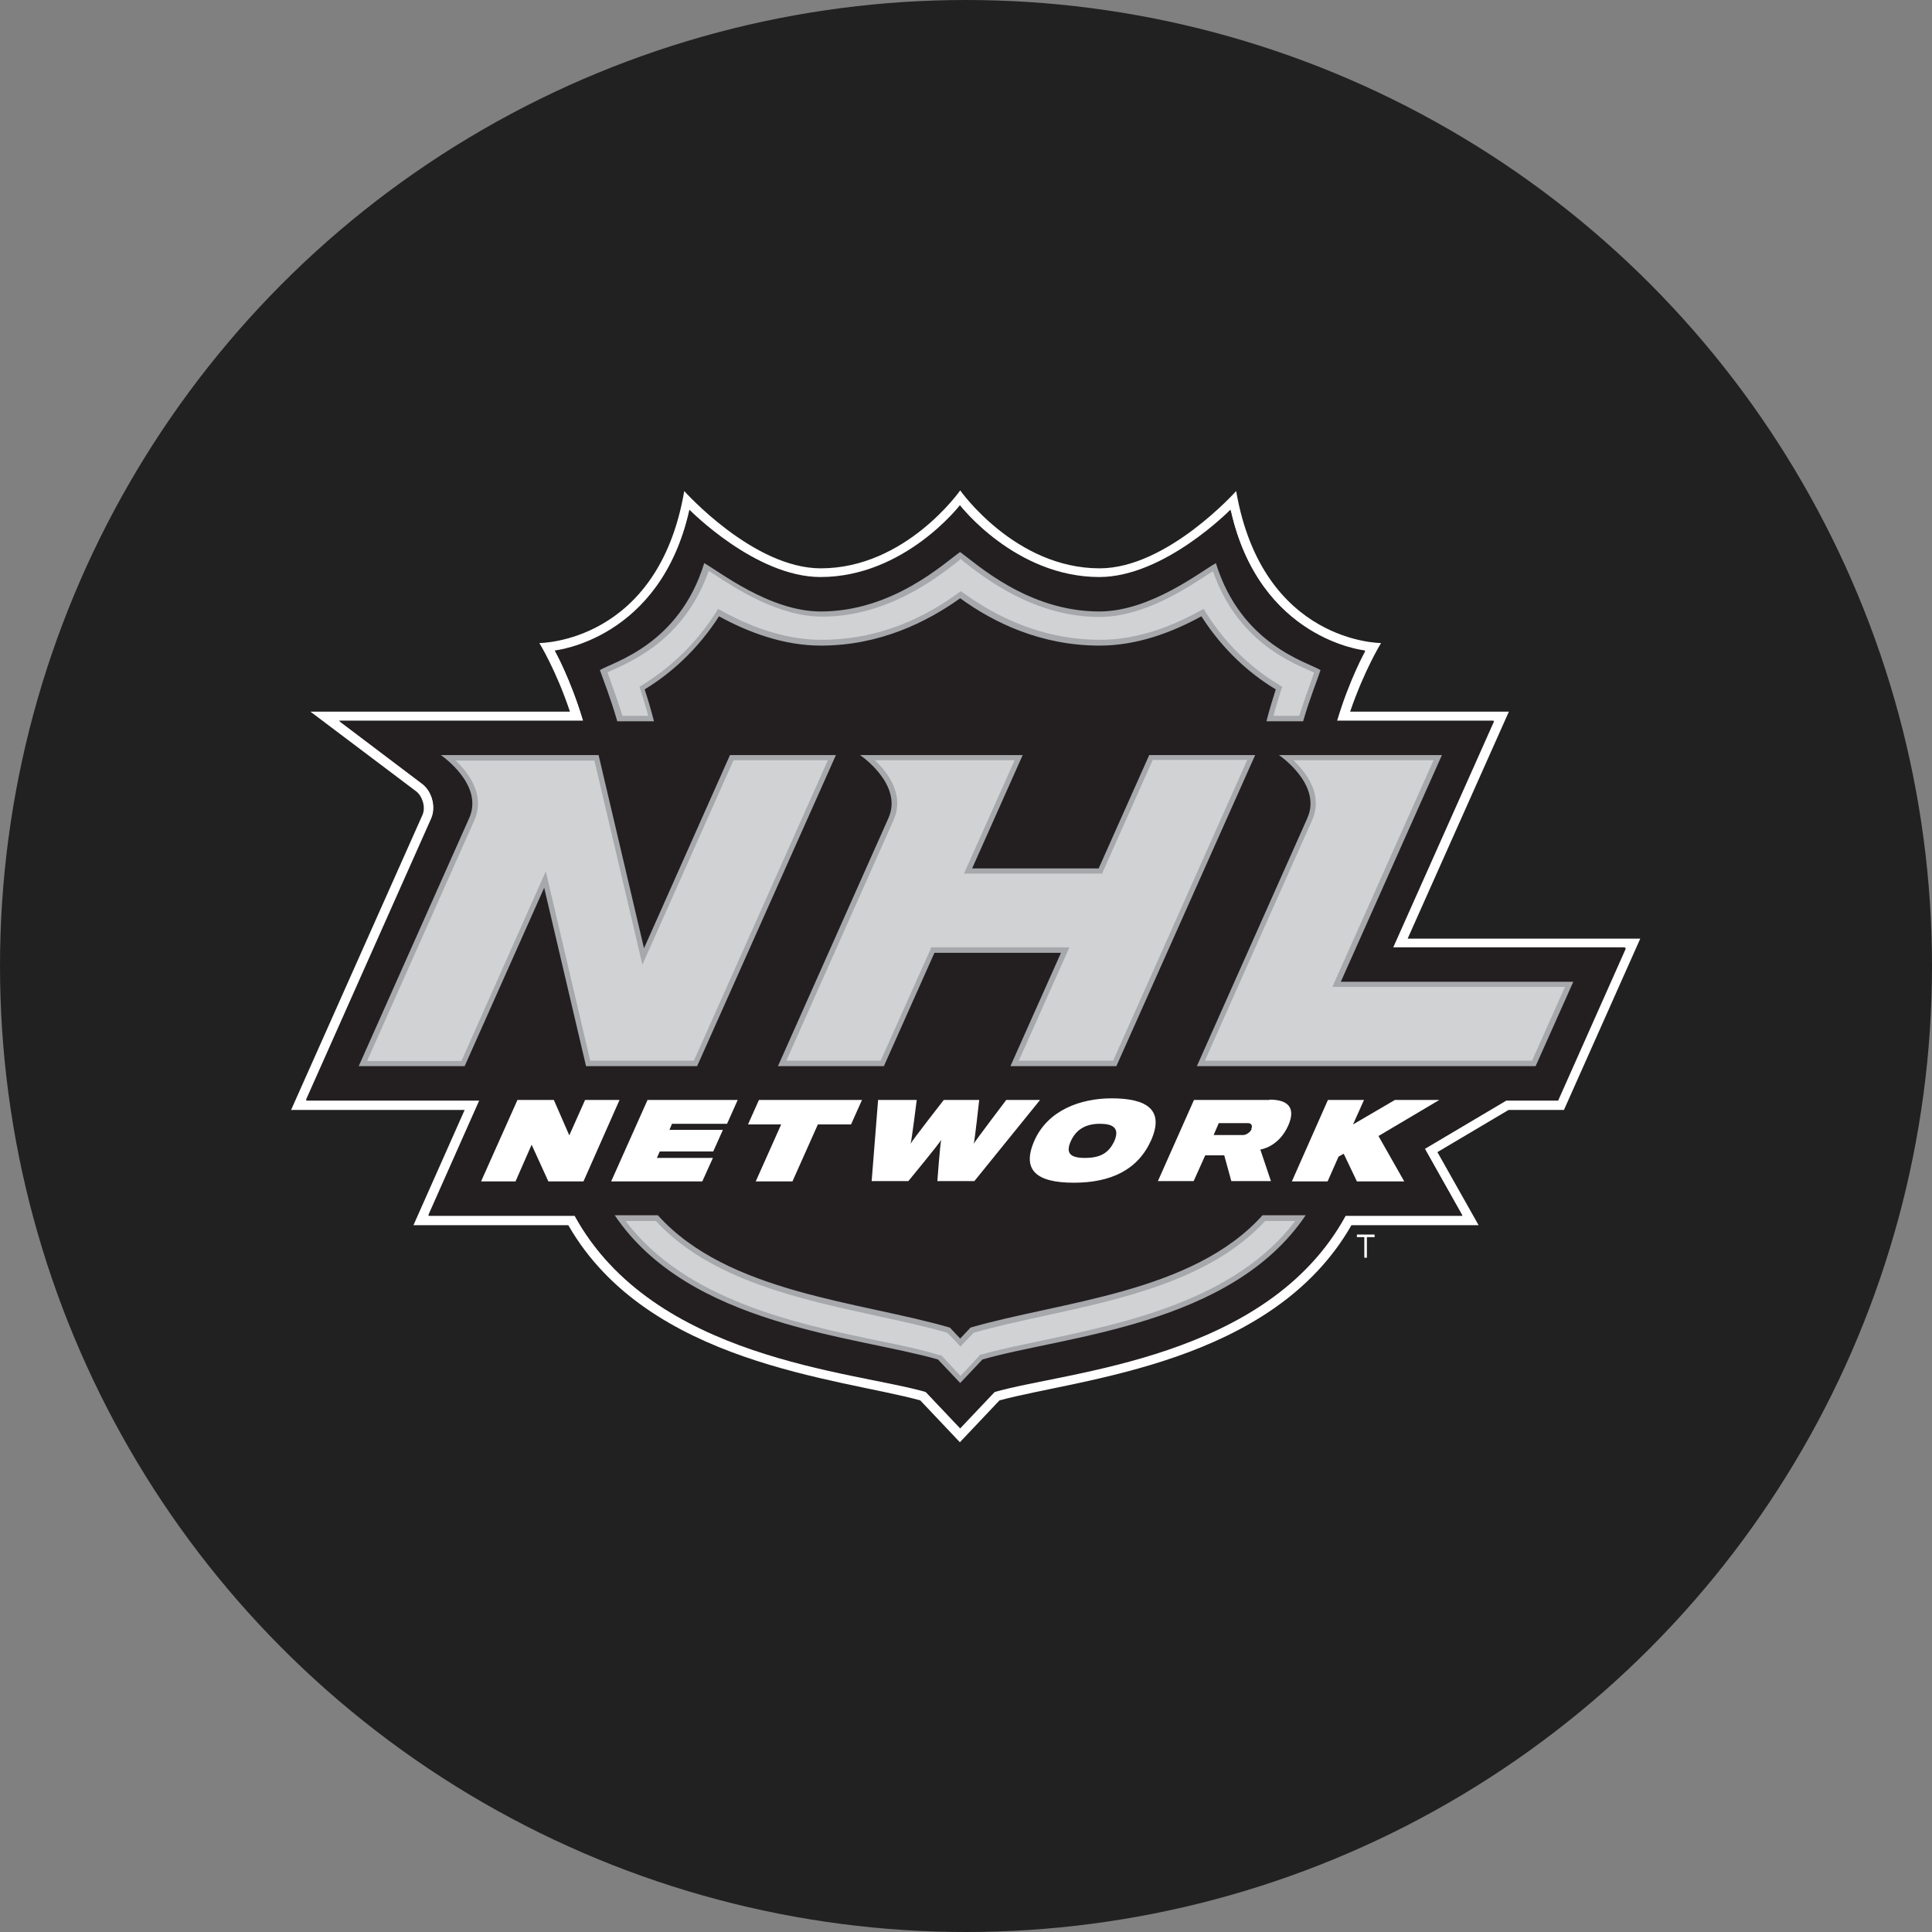 <svg xmlns="http://www.w3.org/2000/svg" id="Layer_1" data-name="Layer 1" viewBox="0 0 60 60"><rect x="0" y="0" width="60" height="60" fill="#808080" stroke="none"/><defs><style>      .cls-1 {        fill: #231f20;      }      .cls-1, .cls-2, .cls-3, .cls-4 {        fill-rule: evenodd;      }      .cls-1, .cls-2, .cls-3, .cls-4, .cls-5 {        stroke-width: 0px;      }      .cls-2 {        fill: #a6a8ab;      }      .cls-3 {        fill: #d0d2d3;      }      .cls-4 {        fill: #fff;      }      .cls-5 {        fill: #212121;      }    </style></defs><circle class="cls-5" cx="30" cy="30" r="30"></circle><g id="Domestic"><g id="NHLHD"><g id="Logo-_-NHL-Color" data-name="Logo-/-NHL-Color"><path id="Fill-1" class="cls-4" d="M48.38,34.16h-1.61l-2.53,1.5,1.17,2.08h-3.63c-2.44,4.46-8.65,4.82-10.9,5.47l-1.07,1.13-1.07-1.13c-2.25-.65-8.46-1.01-10.9-5.47h-4.54l1.59-3.58h-5.39l3.89-8.74c.16-.36.03-.85-.28-1.09l-2.58-1.95h7.58c-.39-1.31-.88-2.18-.88-2.18,0,0,3.28-.33,4.18-4.37,0,0,2.05,2.09,4.07,2.09,2.61,0,4.33-2.23,4.33-2.23,0,0,1.72,2.23,4.33,2.23,2.02,0,4.07-2.09,4.07-2.09.9,4.04,4.18,4.37,4.18,4.37,0,0-.49.87-.88,2.18h4.88l-3.14,7.04h7.22l-2.1,4.72ZM43.72,29.14l3.14-7.04h-4.93c.44-1.29.96-2.13.96-2.13,0,0-3.68.01-4.5-4.72,0,0-2.14,2.4-4.24,2.4-2.63,0-4.33-2.42-4.33-2.42,0,0-1.69,2.42-4.33,2.42-2.1,0-4.24-2.4-4.24-2.4-.81,4.73-4.5,4.72-4.5,4.72,0,0,.52.84.95,2.13h-8.06s3.29,2.48,3.29,2.48c.18.14.3.48.19.73l-4.08,9.16h5.39l-1.59,3.58h4.81c2.47,4.31,8.42,4.75,10.93,5.44l1.23,1.3,1.23-1.3c2.51-.68,8.46-1.12,10.93-5.44h3.95l-1.28-2.27,2.21-1.31h1.72l2.37-5.32h-7.22Z"></path><path id="Fill-4" class="cls-4" d="M37.4,18.82c-.83.45-2.01,1.03-3.25,1.03-1.9,0-3.39-.87-4.33-1.55-.93.68-2.43,1.55-4.33,1.55-1.24,0-2.42-.57-3.25-1.03-.69,1.32-1.74,2.01-2.49,2.47.11.32.22.69.33,1.11h.22c-.09-.35-.19-.69-.29-.99.82-.5,1.64-1.23,2.31-2.27.91.5,2.01.91,3.16.91,1.83,0,3.29-.73,4.33-1.47,1.03.75,2.5,1.47,4.33,1.47,1.16,0,2.25-.41,3.16-.91.66,1.03,1.48,1.77,2.31,2.27-.1.31-.2.64-.29.99h.22c.11-.41.22-.79.33-1.11-.74-.45-1.8-1.15-2.49-2.47"></path><path id="Fill-6" class="cls-4" d="M29.43,41.42l.39.41.39-.41c2.76-.8,7.07-1.06,9.27-3.67h-.27c-2.17,2.42-6.29,2.68-9.07,3.49l-.32.34-.32-.34c-2.78-.81-6.9-1.07-9.07-3.49h-.27c2.2,2.61,6.51,2.88,9.27,3.67"></path><polygon id="Fill-8" class="cls-4" points="20.87 34.9 20.87 34.9 22.58 34.9 22.91 34.16 20.11 34.16 18.98 36.69 21.81 36.69 22.14 35.96 20.4 35.96 20.49 35.76 22.15 35.76 22.45 35.09 20.79 35.09 20.87 34.9"></polygon><polygon id="Fill-10" class="cls-4" points="42.14 38.42 42.37 38.42 42.37 39.06 42.45 39.06 42.45 38.42 42.69 38.42 42.69 38.34 42.14 38.34 42.14 38.42"></polygon><path id="Fill-14" class="cls-1" d="M50.48,29.44h-7.22l3.14-7.04h-4.88c.39-1.31.88-2.18.88-2.18,0,0-3.28-.33-4.18-4.37,0,0-2.05,2.09-4.07,2.09-2.61,0-4.33-2.23-4.33-2.23,0,0-1.72,2.23-4.33,2.23-2.02,0-4.07-2.09-4.07-2.09-.9,4.04-4.18,4.37-4.18,4.37,0,0,.49.87.88,2.18h-7.58l2.58,1.95c.31.24.44.73.28,1.09l-3.89,8.74h5.39l-1.59,3.58h4.54c2.44,4.46,8.65,4.82,10.9,5.47l1.07,1.13,1.07-1.13c2.25-.65,8.46-1.01,10.9-5.47h3.63l-1.17-2.08,2.53-1.5h1.61l2.1-4.72Z"></path><path id="Fill-16" class="cls-1" d="M34.17,34.9c-.43,0-.74.16-.9.53-.17.37-.03.53.43.53s.74-.13.92-.53c.18-.39-.05-.53-.45-.53"></path><polygon id="Fill-20" class="cls-4" points="18.17 34.16 17.68 35.26 17.2 34.16 16.07 34.16 14.94 36.69 16.01 36.69 16.51 35.55 17.03 36.69 18.12 36.69 19.24 34.16 18.17 34.16"></polygon><polygon id="Fill-22" class="cls-4" points="23.23 34.92 24.26 34.92 23.47 36.69 24.61 36.69 25.4 34.92 26.43 34.92 26.77 34.16 23.57 34.16 23.23 34.92"></polygon><polygon id="Fill-24" class="cls-4" points="44.7 34.16 43.32 34.16 42.02 34.92 42.36 34.16 41.24 34.16 40.12 36.69 41.23 36.69 41.57 35.92 41.73 35.83 42.14 36.69 43.61 36.69 42.81 35.28 44.7 34.16"></polygon><path id="Fill-26" class="cls-4" d="M38.87,35.07c-.05.1-.17.18-.27.18h-.91l.16-.37h.91c.1,0,.15.08.1.18M39.42,34.16h-2.34l-1.12,2.52h1.11l.36-.8h.59l.22.8h1.23l-.33-.98s.57-.07.87-.75c.24-.55-.01-.8-.58-.8"></path><path id="Fill-28" class="cls-4" d="M31.25,34.16s-.97,1.28-1.01,1.36c.03-.08.17-1.36.17-1.36h-1.1s-1,1.28-1.03,1.36c.03-.08.19-1.36.19-1.36h-1.2l-.2,2.52h1.14s.98-1.19,1.02-1.28c-.03.08-.12,1.28-.12,1.28h1.15l2.04-2.52h-1.06Z"></path><path id="Fill-30" class="cls-4" d="M34.61,35.43c-.18.39-.45.53-.92.53s-.6-.16-.43-.53c.17-.37.48-.53.9-.53.4,0,.62.13.45.53M34.52,34.11c-.97,0-1.97.37-2.39,1.3-.42.94.07,1.32,1.22,1.32s1.99-.4,2.4-1.32c.41-.93-.11-1.3-1.23-1.3"></path><polygon id="Fill-32" class="cls-4" points="18.98 36.69 21.81 36.69 22.14 35.96 20.4 35.96 20.49 35.76 22.15 35.76 22.45 35.09 20.79 35.09 20.87 34.9 22.58 34.9 22.91 34.16 20.11 34.16 18.98 36.69"></polygon><path id="Fill-34" class="cls-3" d="M37.3,33.03l3.38-7.59c.2-.46.11-.96-.28-1.46-.15-.19-.32-.35-.44-.45h4.68l-3.14,7.04h7.22l-1.09,2.45h-10.34Z"></path><path id="Fill-36" class="cls-2" d="M44.77,23.45h-5.05s1.35.91.88,1.96l-3.43,7.7h10.52l1.17-2.62h-7.22l3.14-7.04ZM44.52,23.61l-3.04,6.81-.1.23h7.22l-1.02,2.29h-10.16l3.33-7.47c.22-.49.12-1.02-.29-1.54-.1-.12-.2-.23-.29-.32h4.34Z"></path><path id="Fill-38" class="cls-3" d="M18.27,33.03l-1.34-5.71-2.55,5.71h-3.11l3.38-7.59c.38-.85-.35-1.6-.72-1.91h4.59l1.45,6.17,2.75-6.17h3.11l-4.23,9.5h-3.34Z"></path><path id="Fill-40" class="cls-2" d="M25.96,23.45h-3.29l-2.67,6-1.41-6h-4.9s1.35.91.88,1.96l-3.43,7.7h3.29l2.47-5.54,1.3,5.54h3.45l4.31-9.66ZM25.71,23.61l-4.16,9.33h-3.22l-1.27-5.41-.11-.47-.2.45-2.42,5.44h-2.93l3.33-7.47c.35-.79-.18-1.48-.58-1.86h4.31l1.38,5.87.11.47.2-.45,2.63-5.9h2.93Z"></path><path id="Fill-42" class="cls-3" d="M31.51,33.03l1.57-3.52h-4.11l-1.57,3.52h-3.11l3.38-7.59c.38-.85-.35-1.6-.72-1.91h4.68l-1.57,3.52h4.11l1.57-3.52h3.11l-4.23,9.5h-3.11Z"></path><path id="Fill-44" class="cls-2" d="M38.98,23.45h-3.29l-1.57,3.52h-3.93l1.57-3.52h-5.05s1.35.91.88,1.96l-3.43,7.7h3.29l1.57-3.52h3.93l-1.57,3.52h3.29l4.31-9.66ZM38.73,23.61l-4.16,9.33h-2.93l1.47-3.29.1-.23h-4.29l-.04.1-1.53,3.42h-2.93l3.33-7.47c.35-.79-.18-1.48-.58-1.86h4.34l-1.47,3.29-.1.23h4.29l.04-.1,1.53-3.43h2.93Z"></path><path id="Fill-46" class="cls-3" d="M19.24,22.31c-.15-.51-.31-.93-.41-1.22-.04-.1-.07-.18-.09-.25.06-.03.13-.06.22-.1.69-.31,2.28-1.02,2.97-3.13.07.04.15.1.25.16.69.46,1.99,1.3,3.32,1.3,1.99,0,3.45-1.15,4.15-1.7.07-.05.12-.1.17-.13.05.04.11.08.17.13.7.55,2.17,1.7,4.15,1.7,1.33,0,2.63-.85,3.32-1.3.1-.06.18-.12.25-.16.69,2.12,2.29,2.83,2.97,3.13.09.04.16.07.22.1-.02.07-.05.15-.09.25-.11.29-.26.71-.41,1.22h-.97c.08-.31.17-.61.26-.89l.02-.06-.06-.03c-.92-.56-1.69-1.31-2.28-2.24l-.04-.06-.07.04c-1.09.6-2.14.9-3.12.9-1.5,0-2.94-.49-4.28-1.46l-.05-.03-.05.03c-1.34.97-2.78,1.46-4.28,1.46-.99,0-2.04-.3-3.12-.9l-.07-.04-.04.06c-.6.93-1.36,1.68-2.28,2.24l-.06.03.02.06c.09.28.18.58.26.89h-.97Z"></path><path id="Fill-48" class="cls-2" d="M29.82,17.14c-.52.37-2.11,1.85-4.33,1.85-1.59,0-3.16-1.25-3.62-1.5-.78,2.54-2.83,3.07-3.24,3.32.09.26.32.83.54,1.59h1.14c-.09-.35-.19-.69-.29-.99.82-.5,1.64-1.23,2.31-2.27.91.5,2.01.91,3.16.91,1.83,0,3.29-.73,4.33-1.47,1.03.75,2.5,1.47,4.33,1.47,1.16,0,2.25-.41,3.16-.91.66,1.03,1.48,1.77,2.31,2.27-.1.31-.2.64-.29.99h1.14c.22-.76.46-1.33.54-1.59-.41-.25-2.46-.78-3.25-3.32-.46.25-2.03,1.5-3.62,1.5-2.22,0-3.81-1.48-4.33-1.85M29.82,17.35s.08.06.12.1c.65.51,2.19,1.71,4.2,1.71,1.36,0,2.67-.86,3.37-1.32.06-.04.11-.07.16-.1.72,2.08,2.3,2.78,2.99,3.08.05.02.11.05.15.07-.02.05-.04.11-.06.18-.1.28-.25.68-.4,1.16h-.8c.07-.27.15-.53.23-.78l.04-.12-.11-.07c-.91-.55-1.67-1.3-2.25-2.22l-.08-.13-.13.07c-1.07.59-2.11.89-3.08.89-1.49,0-2.91-.49-4.23-1.44l-.1-.07-.1.07c-1.32.96-2.74,1.44-4.23,1.44-.97,0-2.01-.3-3.08-.89l-.13-.07-.08.13c-.59.92-1.35,1.66-2.25,2.22l-.11.07.04.12c.08.25.16.51.23.78h-.8c-.15-.48-.3-.89-.4-1.17-.02-.07-.05-.12-.06-.18.04-.02.09-.04.15-.07.69-.31,2.26-1.01,2.99-3.08.05.03.1.06.16.1.7.46,2.01,1.32,3.37,1.32,2.01,0,3.55-1.2,4.2-1.71.04-.03.09-.07.12-.1"></path><path id="Fill-50" class="cls-3" d="M29.17,42.15h-.02c-.54-.16-1.2-.3-1.9-.44-2.61-.54-6.16-1.29-8.01-3.88h1.14c1.66,1.83,4.43,2.42,6.87,2.95.79.17,1.53.33,2.2.52l.36.38.36-.38c.67-.19,1.41-.35,2.2-.52,2.44-.53,5.2-1.13,6.87-2.95h1.14c-1.85,2.59-5.4,3.33-8.01,3.88-.7.15-1.36.28-1.9.44h-.02s-.65.69-.65.69l-.65-.69Z"></path><path id="Fill-52" class="cls-2" d="M40.55,37.74h-1.34c-2.17,2.42-6.29,2.68-9.07,3.49l-.32.34-.32-.34c-2.78-.81-6.9-1.07-9.07-3.49h-1.34c2.32,3.44,7.46,3.74,10.04,4.48l.69.73.69-.73c2.57-.74,7.72-1.04,10.04-4.48M40.23,37.91c-1.85,2.46-5.31,3.18-7.86,3.72-.7.15-1.36.28-1.9.44h-.04s-.03.05-.03.05l-.57.61-.57-.61-.03-.03h-.04c-.54-.17-1.2-.31-1.9-.45-2.55-.53-6.01-1.26-7.86-3.72h.94c1.68,1.82,4.44,2.42,6.88,2.95.78.17,1.51.33,2.17.52l.29.3.12.13.12-.13.29-.3c.66-.19,1.4-.35,2.17-.52,2.44-.53,5.2-1.13,6.88-2.95h.95"></path></g></g></g></svg>
